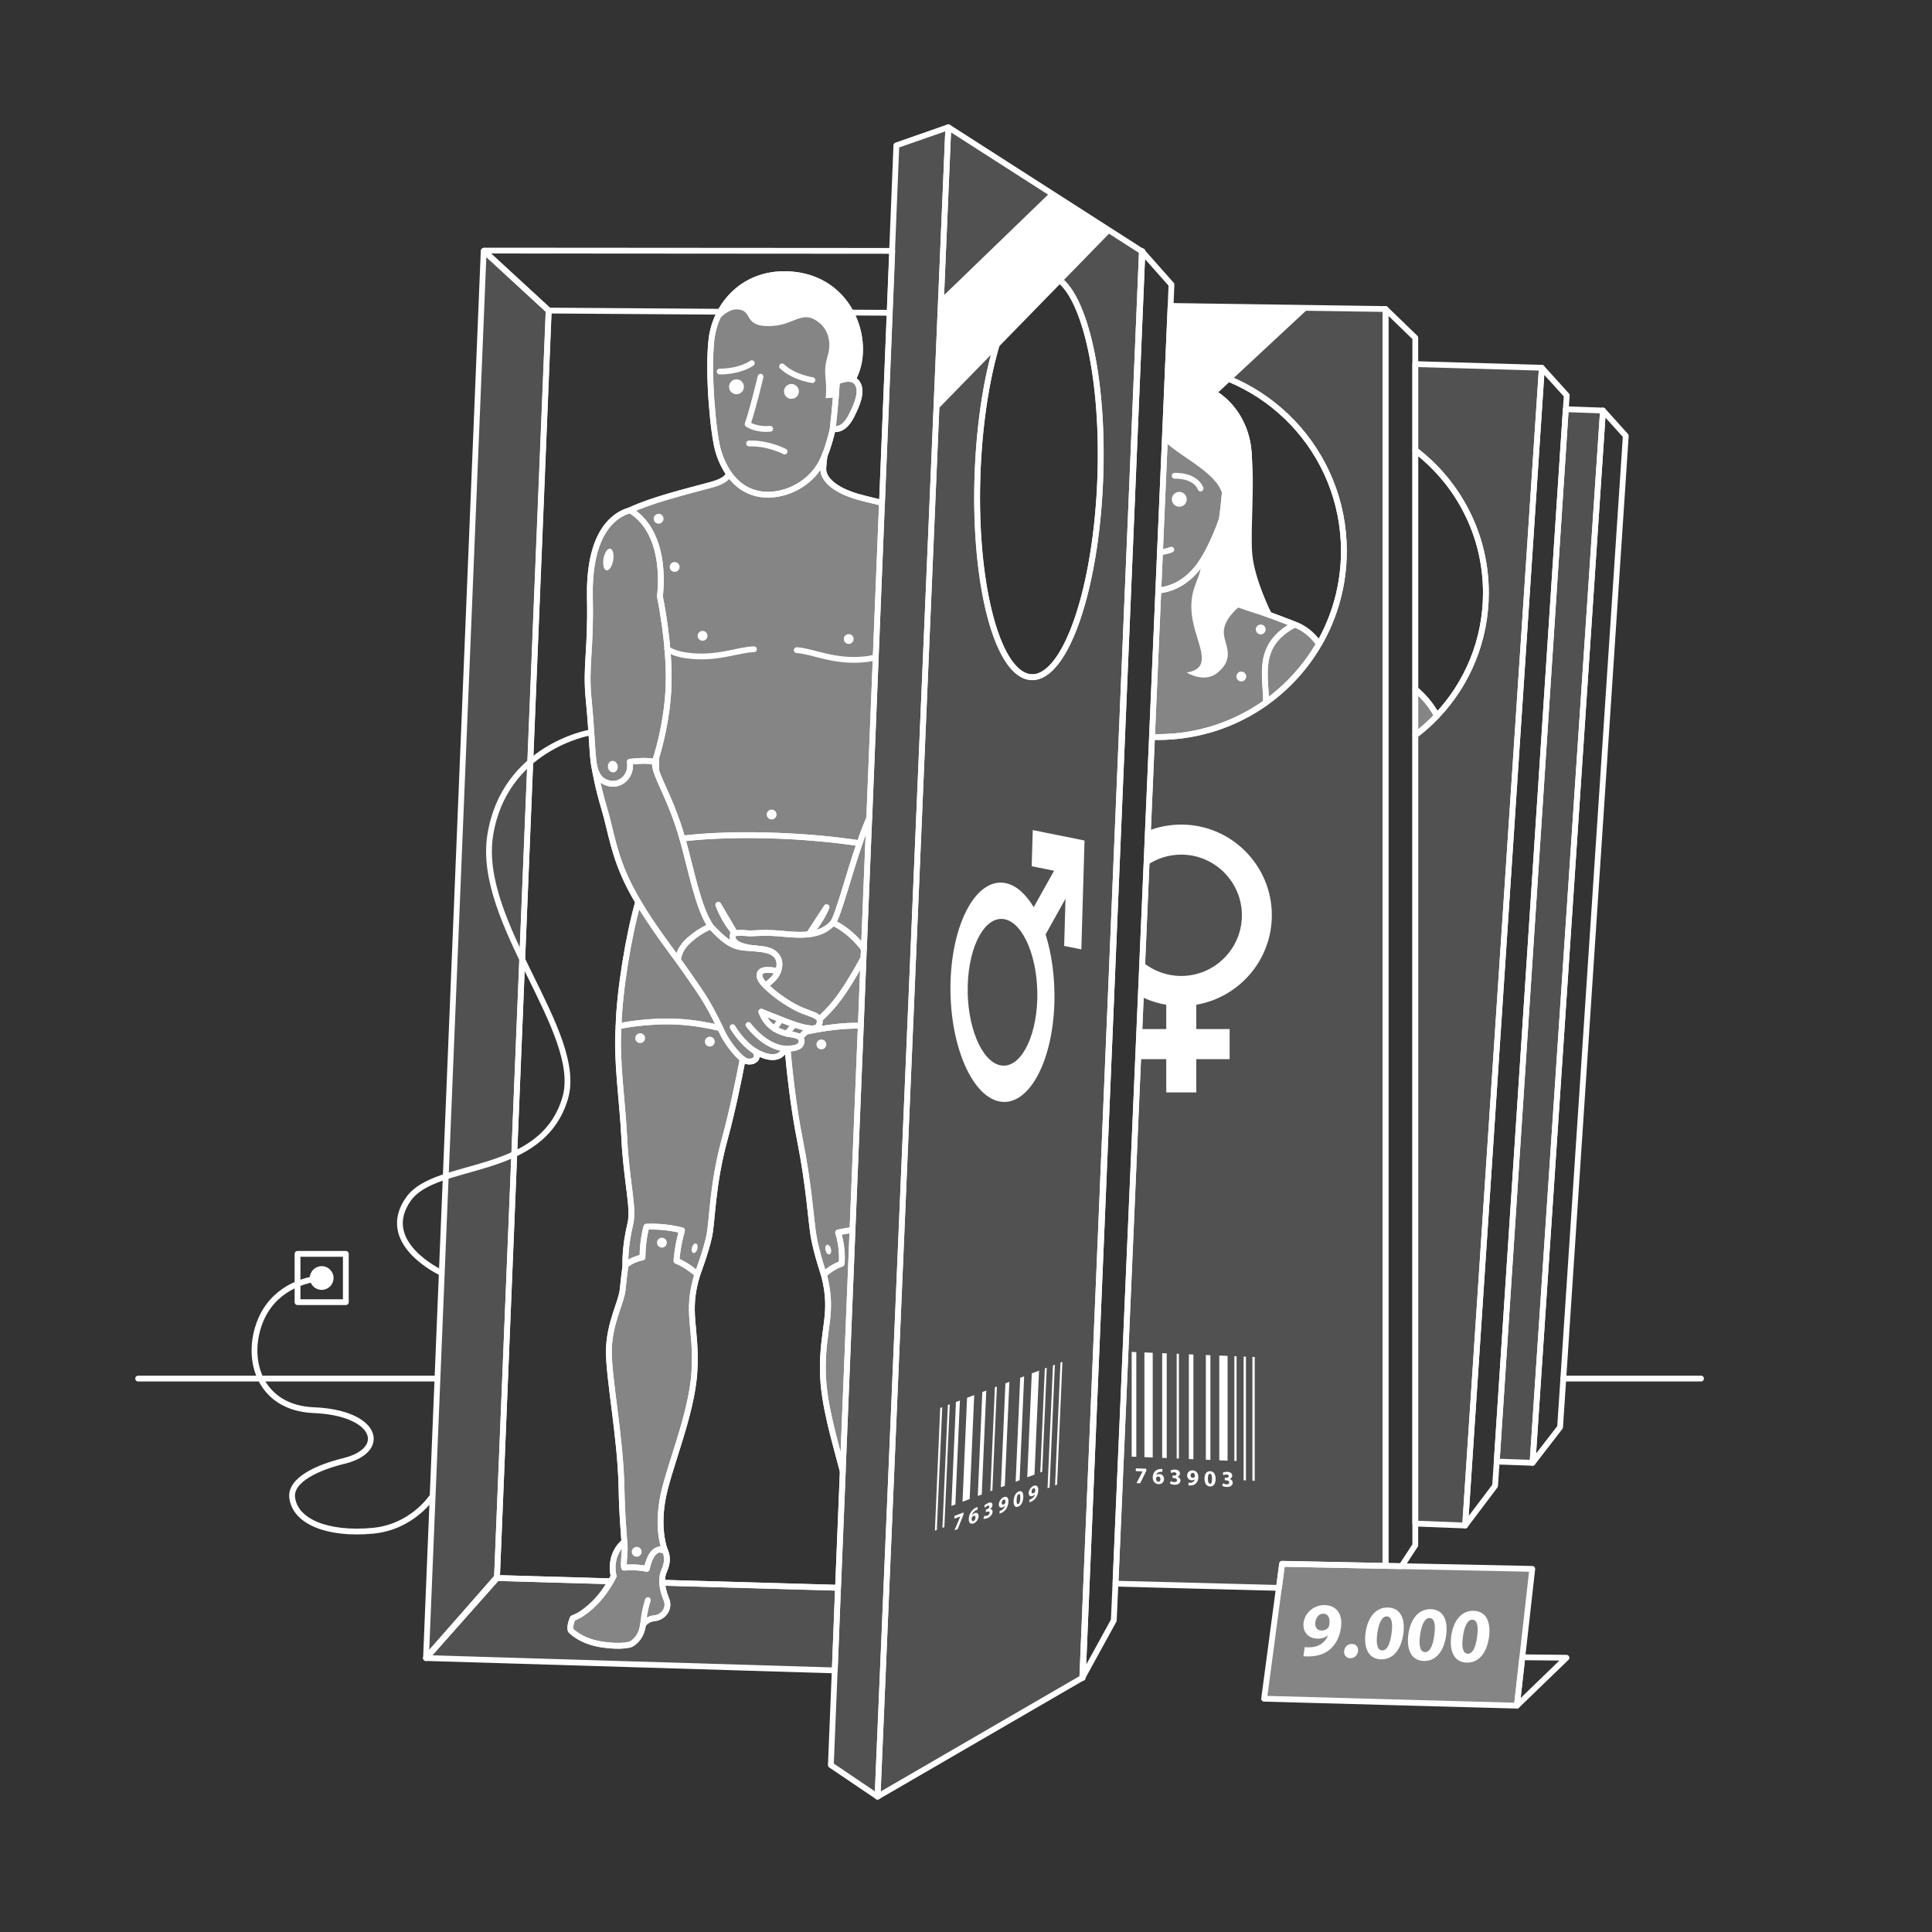<?xml version="1.0" encoding="utf-8"?>
<!-- Generator: Adobe Illustrator 22.1.0, SVG Export Plug-In . SVG Version: 6.00 Build 0)  -->
<svg version="1.1" xmlns="http://www.w3.org/2000/svg" xmlns:xlink="http://www.w3.org/1999/xlink" x="0px" y="0px"
	 viewBox="0 0 2000 2000" style="enable-background:new 0 0 2000 2000;" xml:space="preserve">
<rect x="0" y="0" width="2000" height="2000" fill="#333333" stroke="none"/>
<style type="text/css">
	.st0{fill:none;}
	.st1{opacity:0.15;fill:#FFFFFF;}
	.st2{opacity:0.4;fill:#FFFFFF;}
	.st3{fill:#FFFFFF;}
	.st4{fill:none;stroke:#FFFFFF;stroke-width:6;stroke-linecap:round;stroke-linejoin:round;stroke-miterlimit:10;}
</style>
<g id="vypln">
	<g>
		<polygon class="st0" points="1120.4,1736.9 1120.4,1736.9 1120.4,1736.9 		"/>
		<polygon class="st0" points="442,1715.2 441,1716.4 442,1715.2 		"/>
		<polygon class="st1" points="1549.4,1513 1586.5,1514.3 1659.4,425 1620.9,423.6 		"/>
		<path class="st2" d="M1487.6,740.9c-6.3-11.4-14-20.3-22.5-27.4v47.6C1473.1,755,1480.6,748.3,1487.6,740.9z"/>
		<path class="st1" d="M1465.1,466c44.4,33.9,73.1,87.4,73.1,147.6c0,49.3-19.2,94.1-50.6,127.3c-6.9,7.3-14.4,14.1-22.5,20.2v816.1
			l51.6,2l79.4-1198.5l-131-3.8V466z"/>
		<path class="st2" d="M1340.3,646.5c-39.7-15.7-43.8-15.3-60.2-21.6c-16.4-6.4-35.6-16.6-35-27.8s12.1-40.1,12.1-40.1h0
			c-4.1,9.3-9,18.9-14.4,26.7c-11,16-26.5,26-43.7,27.5l-6.5,151.7c2,0.1,4,0.1,6,0.1c41.8,0,80.5-13.3,112.1-35.9
			C1310.5,699.3,1299.9,667.5,1340.3,646.5z"/>
		<path class="st2" d="M1340.3,646.5c-40.3,21-29.7,52.8-29.7,80.5c22.3-16,41-36.6,54.8-60.4
			C1358.3,656.3,1349.4,649.8,1340.3,646.5z"/>
		<path class="st2" d="M1242.8,583.7c5.3-7.7,10.3-17.4,14.4-26.7c3.1-7.1,5.8-14,7.8-19.8c1.1-8,2.3-18.5,3.2-29.4
			c0,0,9.4-4.6,16.3-1.9c3.8-6.4,7-14.8,8-25.5c3.3-35.6-19-79.2-68.7-84.4c-5.4-0.6-10.5-0.6-15.4-0.3l-9.3,215.6
			C1216.2,609.7,1231.7,599.7,1242.8,583.7z"/>
		<path class="st2" d="M1268.1,507.8c-0.9,10.9-2.1,21.4-3.2,29.4c-1.2,8.6-2.1,14.3-2.1,14.3c6.4,0.4,13.5-1.2,19.7-8.4
			c6.9-7.9,12.5-24.4,6.6-33.5c-1.2-1.9-2.9-3.1-4.7-3.8C1277.6,503.2,1268.1,507.8,1268.1,507.8z"/>
		<path class="st1" d="M1434.3,1621V319.9l-222.5-3.2l-2.6,61.3c101.5,5.5,182,89.5,182,192.4c0,35.1-9.4,67.9-25.7,96.3
			c-13.8,23.8-32.5,44.5-54.8,60.4c-31.6,22.6-70.3,35.9-112.1,35.9c-2,0-4,0-6-0.1l-37.8,876.5l169.2,4.4l3.3-24.9L1434.3,1621z"/>
		<polygon class="st1" points="1120.4,1736.9 1120.4,1736.9 1120.4,1736.9 1120.4,1736.9 		"/>
		<path class="st1" d="M867.5,1643.6l-182-5.2c0.3,5.5,1.9,11.4,4.2,16.9c4.3,10-3.4,19-12,19.8c-8.6,0.8-12.1,6.8-12.1,6.8
			c-1.9,15.8-12.9,20.3-12.9,20.3s-8.9,3.2-29.2,0.2c-22.9-3.4-32.8-14.8-32.8-14.8c-1.3-5,2.2-12.5,2.2-12.5
			c12-4.1,25.4-17.4,32.4-27.2c3.1-4.4,5.5-8.2,7.1-11l-117.8-3.4l-72.5,81.7l-1,1.2l423.1,12.8L867.5,1643.6z"/>
		<polygon class="st1" points="514.5,1632.6 567.9,321.5 501.2,260.1 500.7,259.7 441,1716.4 442,1715.2 		"/>
		<path class="st2" d="M687.4,1626.4c3.5-7.8,4-14.7,1.1-21.1l-5.6-1.2c-10,0.9-13.3,20-13.3,20c-11.5-2.5-23.5-1.2-23.5-1.2
			c-1-5.1,1-14.3,0.6-22.3c-0.1-1.4-0.2-2.9-0.3-4.5c0,0-7.8,5.4-10.9,17c-2.7,10.1-0.2,18.4-0.2,18.4s-0.9,2.1-2.9,5.5
			c-1.6,2.8-4,6.6-7.1,11c-6.9,9.8-20.4,23.1-32.4,27.2c0,0-3.5,7.5-2.2,12.5c0,0,9.9,11.4,32.8,14.8c20.4,3,29.2-0.2,29.2-0.2
			s11-4.6,12.9-20.3c0,0,3.5-6,12.1-6.8c8.6-0.8,16.3-9.8,12-19.8c-2.4-5.5-3.9-11.4-4.2-16.9C685.3,1634,685.8,1629.8,687.4,1626.4
			z"/>
		<path class="st2" d="M665.1,1301.7c0.1-19.3,4.1-31.8,4.1-31.8c20-1,36.8,3.8,36.8,3.8c-4.9,17-5.7,31.5-5.7,31.5
			c11,4.3,21.6,13.8,21.6,13.8s8.5-22.4,12.1-38.7c3.6-16.4,3.1-53.1,16.1-100.8c7.8-28.5,14.5-61.4,18.7-83.2
			c-6.2-4.7-16.2-16.8-21.7-28.8c-0.5-1.1-1-2.2-1.5-3.2c-12.2-2.9-27.1-5.6-41.8-6.5c-34-2.1-63.4,4.6-63.5,4.6l0,0
			c-2.5,37,4,75.1,6,117.5c2.1,42.4,10.1,70.9,6.2,86.9c-6.2,25.4-5.1,43.4-5.1,43.4C653.1,1303.8,665.1,1301.7,665.1,1301.7z"/>
		<path class="st2" d="M646,1622.8c0,0,12.1-1.3,23.5,1.2c0,0,3.3-19.1,13.3-20c1.7-0.2,3.5,0.2,5.6,1.2c0,0-8.1-18.6-2.9-51
			c5.2-32.4,30.5-88.2,33.3-134.2c2.8-46-9.3-60.7,3.1-101c0,0-10.6-9.5-21.6-13.8c0,0,0.8-14.5,5.7-31.5c0,0-16.8-4.8-36.8-3.8
			c0,0-3.9,12.5-4.1,31.8c0,0-12,2.1-17.6,8.4c0,0-1.6,11.3-2.9,24.7c-1.3,13.3-13.8,34.7-14.3,62.7s12.2,90.9,13.1,143.3
			c0.5,27.7,2.2,43.5,2.9,55.2c0.1,1.6,0.2,3.1,0.3,4.5C647,1608.6,645,1617.7,646,1622.8z"/>
		<path class="st2" d="M884.2,1061.8c-17.9,0.3-36.4,3.4-49.8,6.2c-1.4,1.3-2.7,2.5-3.8,3.6c-0.7,0.7-1.6,1.5-2.5,2.4
			c1.7,1.5,2.4,3.5,1.1,6.6c-1.8,4.4-9.8,5-14,5c1.8,19.8,5.9,59.6,12.8,94.3c9.7,48.5,11.4,84,14.3,100.5
			c2.9,16.5,10.5,39.2,10.5,39.2s7.2-7.6,18.4-11.4c0,0,1.9-14.6-3.6-32.3c0,0,6.1-1.5,14.9-2.6l8.6-211.4
			C888.8,1061.8,886.5,1061.8,884.2,1061.8z"/>
		<path class="st2" d="M871.3,1308.2c-11.2,3.8-18.4,11.4-18.4,11.4c10.8,40.8-1.9,55-1.1,101.1c0.6,32.9,12.5,71.3,20.6,102.4
			l10.1-249.8c-8.8,1.1-14.9,2.6-14.9,2.6C873.2,1293.5,871.3,1308.2,871.3,1308.2z"/>
		<path class="st2" d="M766.6,980.5c10.3,1.9,27.6,0.3,35.7,7.2c-4.3-4.1-11.2-5.2-19-5.8c-11.3-0.9-28.3-4-24.3-15.5
			c0,0,5.4-1.2,13.7-0.4c8.3,0.9,15-1.3,34.7,0.4c9.9,0.9,20.3,2,30,0.8l18.3-28.1c0,0-6.5,16-18.3,28.1c9.5-1.1,18.2-4.3,24.9-11.9
			c5.6-7.9,16.1-49,27.6-82.4c-22-3.3-56-7.2-98.3-8.2c-38.3-0.9-66.6,1.1-85.2,3.3c9.4,33,16.2,71.6,29.4,91
			C748.4,972.6,756.3,978.6,766.6,980.5z M760.6,965.6c-11.2-12.6-17-28.9-17-28.9L760.6,965.6z"/>
		<path class="st2" d="M786.7,1007.3c-1.7,4,1.4,8.5,5.5,12.7c6.1-3.7,11.1-8.7,13.4-14.6C805.3,1005.3,789.1,1001.4,786.7,1007.3z"
			/>
		<path class="st2" d="M848.3,1055.3c0.6,1.5,0.5,3.3-0.4,5.6c-1.2,3.1-4.9,4-9.6,3.6c-1.4,1.3-2.7,2.4-3.9,3.5
			c13.4-2.8,31.9-5.9,49.8-6.2c2.3,0,4.6,0,6.9,0l2.8-70.1c-5.5,10.2-17.8,32.3-29.2,46.3C859.7,1044.2,853.9,1050.1,848.3,1055.3z"
			/>
		<path class="st2" d="M703.8,1057.8c14.6,0.9,29.5,3.7,41.8,6.5c-6-12.8-12.7-25.6-21.4-38.4c-9.4-13.9-22.3-32-22.3-32
			c-9.9-13.4-27.3-36.6-41.3-60.2c-9.7,33.5-19.5,92.5-20.3,128.7h0C640.4,1062.4,669.9,1055.7,703.8,1057.8z"/>
		<path class="st2" d="M852.2,485.2c0.1-3.4,0.6-8.2,1.3-13.2c-1.9,4.5-3.9,8.6-6.2,12c-13,19.6-37.5,30.4-58.9,27.7
			c-15.2-1.9-26.2-10.5-33.8-21.2c-2.2,5.1-7.4,8.4-19.1,11.6c-25.2,6.8-61.1,15.6-83.2,26.1c40.5,24.6,30.8,89.1,30.8,89.1
			s10.5,49.5,9,92.5c-1.2,34.8-9.8,64.8-13,75.1c0.1,4.3,0.1,8.7,0.2,12.9c3.6,11.7,13.2,28,22.5,55.5c1.6,4.7,3.1,9.7,4.6,14.8
			c18.6-2.2,46.9-4.1,85.2-3.3c42.3,0.9,76.3,4.8,98.3,8.2c1.8-5.4,3.7-10.5,5.6-15.3c1.5-3.8,2.9-7.3,4.4-10.7L913,520.6
			c-13.5-3.4-23.7-5.5-32.4-8.7C864.1,505.9,851.8,496.3,852.2,485.2z"/>
		<path class="st2" d="M788.4,511.7c21.4,2.7,46-8.1,58.9-27.7c2.3-3.4,4.3-7.5,6.2-12c3.5-8.5,6.3-18.4,8.5-27.7c0,0,0,0,0,0
			c0,0,3-26.2,4.4-49.1c0,0,9.3-4.7,16.2-2.3c3.6-6.4,6.7-14.9,7.5-25.7c2.6-35.7-20.5-78.8-70.3-83c-49.8-4.3-79.2,31.9-83.3,67
			c-4.1,35,1.8,97.7,6.8,115.2c2.3,8.1,6,16.6,11.3,24.1C762.2,501.2,773.2,509.7,788.4,511.7z"/>
		<path class="st2" d="M889.8,872.9c-11.5,33.5-22,74.5-27.6,82.4c0,0,8.3,3.2,18.7,12.4c6.3,5.6,10.8,11.1,13.4,14.6l5.5-135.5
			c-1.4,3.4-2.9,6.9-4.4,10.7C893.5,862.4,891.6,867.5,889.8,872.9z"/>
		<path class="st2" d="M713.8,972.9c12.2-10.7,22-13.8,22-13.8c-13.3-19.4-20.1-58-29.4-91c-1.4-5.1-3-10.1-4.6-14.8
			c-9.3-27.4-18.9-43.7-22.5-55.5c-1-3.4-1.5-6.4-1.4-9.2c0,0-8.5-2.2-25.9,0c2.9,16.8-13.7,29.3-28.6,19.2
			c-5.4-3.7-7.6-11.5-8.5-15.9c1.1,6.8,4.3,24.2,10.5,44.8c7.3,24.2,9.6,48.6,26.8,82c2.6,5,5.4,10.1,8.4,15.1
			c14,23.6,31.4,46.8,41.3,60.2C702,993.9,701.5,983.6,713.8,972.9z"/>
		<path class="st2" d="M623.4,807.8c14.9,10.1,31.4-2.4,28.6-19.2c17.4-2.1,25.9,0,25.9,0s0.5-1.3,1.2-3.7
			c3.2-10.2,11.8-40.3,13-75.1c1.5-43-9-92.5-9-92.5s9.8-64.5-30.8-89.1c-23.9,6.9-42.9,33-41.7,90.8c1.2,55.3-4.7,70.2-1.3,104.8
			c3.3,33.3,3.3,49.4,5.1,65c0,0,0.1,1.2,0.5,3.1C615.8,796.3,618,804.1,623.4,807.8z"/>
		<path class="st2" d="M866.4,395.1c-1.4,22.8-4.4,49.1-4.4,49.1c0,0,0,0,0,0c8.7,1.2,14.8-4.6,19.5-14c4.7-9.4,12-24.6,5.9-33.6
			c-1.3-1.9-2.9-3.1-4.8-3.7C875.7,390.4,866.4,395.1,866.4,395.1z"/>
		<path class="st2" d="M837.3,967.3C837.3,967.3,837.3,967.3,837.3,967.3c11.8-12.1,18.3-28.1,18.3-28.1L837.3,967.3z"/>
		<path class="st2" d="M743.6,936.7c0,0,5.8,16.3,17,28.9L743.6,936.7z"/>
		<path class="st2" d="M811.3,1056.5c-11.5-4.4-23.1-9.2-23.1-9.2s1.7,5.6,6,10.8c6.8,8.2,16.3,11.5,24,12.6c3.8,0.5,7.8,1.4,10,3.2
			c0.9-0.8,1.8-1.6,2.5-2.4c1.1-1.1,2.3-2.3,3.8-3.6c1.2-1.1,2.5-2.3,3.9-3.5C830.1,1063.8,818.7,1059.4,811.3,1056.5z"/>
		<path class="st2" d="M880.9,967.7c-10.5-9.2-18.7-12.4-18.7-12.4c-6.8,7.6-15.5,10.8-24.9,11.9c0,0,0,0,0,0
			c-9.6,1.1-20.1,0-30-0.8c-19.6-1.8-26.3,0.4-34.7-0.4c-8.3-0.9-13.7,0.4-13.7,0.4c-3.9,11.6,13,14.6,24.3,15.5
			c7.9,0.6,14.7,1.7,19,5.8c0,0,0,0,0,0c8,7,3.3,17.7,3.3,17.7s0,0,0,0c-2.2,5.8-7.3,10.8-13.4,14.6c1.9,2,4.1,3.9,6.1,5.6
			c6.2,5.6,21.3,16.4,33.5,21c8.8,3.3,15,4.9,16.5,8.7c5.6-5.3,11.4-11.1,16.4-17.3c11.4-14.1,23.7-36.1,29.2-46.3l0.4-9.4
			C891.7,978.8,887.2,973.3,880.9,967.7z"/>
		<path class="st2" d="M735.7,959c0,0-9.7,3.1-22,13.8c-12.2,10.7-11.8,21.1-11.8,21.1s12.9,18.1,22.3,32
			c8.6,12.8,15.4,25.7,21.4,38.4c0.5,1.1,1,2.2,1.5,3.2c5.5,12,15.5,24.1,21.7,28.8c0.9,0.7,1.8,1.3,2.5,1.6
			c6.9,3.2,16.2-1.7,10.3-9.7c0,0,23.7,15.4,31.1-2.8c0,0,1,0.1,2.5,0.1c4.1,0,12.1-0.6,14-5c1.3-3.1,0.6-5.2-1.1-6.6
			c-2.2-1.9-6.2-2.7-10-3.2c-7.6-1.1-17.2-4.4-24-12.6c-4.3-5.2-6-10.8-6-10.8s11.7,4.8,23.1,9.2c7.5,2.9,18.8,7.3,27,8
			c4.7,0.4,8.4-0.4,9.6-3.6c0.9-2.4,1-4.2,0.4-5.6c-1.5-3.8-7.6-5.3-16.5-8.7c-12.2-4.6-27.3-15.5-33.5-21c-2-1.8-4.1-3.7-6.1-5.6
			c-4.1-4.2-7.2-8.6-5.5-12.7c2.4-5.9,18.6-2,18.9-1.9c0,0,0,0,0,0s4.8-10.7-3.3-17.7c0,0,0,0,0,0c-8.1-6.9-25.4-5.3-35.7-7.2
			C756.3,978.6,748.4,972.6,735.7,959z"/>
		<path class="st1" d="M1120.4,1736.9L1120.4,1736.9l0-0.2l61.7-1476.5l-0.3-0.2L981.7,131.7l-73.3,1728.2L1120.4,1736.9
			L1120.4,1736.9L1120.4,1736.9z M1088,284.9c34.7,10.1,57.2,111.3,50.3,225.9c-6.9,114.7-40.5,199.4-75.2,189.3
			s-57.2-111.3-50.3-225.9S1053.4,274.8,1088,284.9z"/>
		<polygon class="st2" points="1586.2,1624.1 1450.9,1621.3 1434.3,1621 1327.2,1618.8 1323.9,1643.7 1308.6,1758.5 1570.3,1765.7 
			1575.9,1715.6 		"/>
		<polygon class="st1" points="981.7,131.7 927.9,150.5 923.5,259.8 913,520.6 899.8,846.9 894.3,982.3 893.9,991.7 891.1,1061.8 
			882.5,1273.3 872.4,1523 867.5,1643.6 864.1,1729.2 860.1,1827.2 908.5,1859.9 908.5,1859.9 		"/>
	</g>
</g>
<g id="obrys">
	<circle class="st3" cx="1305.1" cy="651.6" r="5.1"/>
	<circle class="st3" cx="1285" cy="700.3" r="5.1"/>
	<circle class="st3" cx="1220.8" cy="516.9" r="7.7"/>
	<path class="st4" d="M1242.8,505.7c0,0-4.1-13.4-26.8-13.2"/>
	<path class="st4" d="M1212.5,569c0,0-4.5,2-11.8,2.7"/>
	<path class="st3" d="M1186.6,1520.4v2.3l-6.3,12.8l-3.8-0.2l6.3-12.1v0l-7-0.3v-2.9L1186.6,1520.4z"/>
	<path class="st3" d="M1203.3,1523.6c-0.4,0-0.8,0-1.4,0c-3.2,0.1-4.6,1.7-5,3.4l0.1,0c0.8-0.7,1.8-1.1,3.3-1.1
		c2.6,0.1,4.7,2,4.7,5.2c0,3-2.3,5.4-5.6,5.3c-4.1-0.2-6.1-3.3-6.1-7c0-2.9,1.1-5.2,2.7-6.7c1.5-1.3,3.5-2,5.9-2c0.7,0,1.1,0,1.4,0
		V1523.6z M1201.3,1531.2c0-1.4-0.8-2.7-2.3-2.7c-1,0-1.8,0.5-2.1,1.3c-0.1,0.2-0.2,0.5-0.2,0.9c0.1,1.6,0.8,3.1,2.5,3.2
		C1200.5,1533.9,1201.3,1532.8,1201.3,1531.2z"/>
	<path class="st3" d="M1212,1533.2c0.6,0.4,2.1,1,3.6,1.1c1.9,0.1,2.8-0.8,2.8-1.9c0-1.5-1.5-2.3-3.1-2.3l-1.5-0.1v-2.6l1.4,0.1
		c1.2,0.1,2.7-0.4,2.7-1.7c0-0.9-0.7-1.6-2.3-1.7c-1.2-0.1-2.6,0.4-3.2,0.8l-0.7-2.6c0.9-0.6,2.7-1,4.7-1c3.3,0.1,5.1,1.9,5.1,4
		c0,1.6-0.9,2.9-2.8,3.4v0c1.8,0.4,3.3,1.9,3.3,3.9c0,2.7-2.4,4.6-6.3,4.4c-2-0.1-3.7-0.7-4.6-1.3L1212,1533.2z"/>
	<path class="st3" d="M1266.1,1535.5c0.6,0.4,2.1,1,3.6,1.1c1.9,0.1,2.8-0.8,2.8-1.9c0-1.5-1.5-2.3-3.1-2.3l-1.5-0.1v-2.6l1.4,0.1
		c1.2,0.1,2.7-0.4,2.7-1.7c0-0.9-0.7-1.6-2.3-1.7c-1.2-0.1-2.6,0.4-3.2,0.8l-0.7-2.6c0.9-0.6,2.7-1,4.7-1c3.3,0.1,5.1,1.9,5.1,4
		c0,1.6-0.9,2.9-2.8,3.4v0c1.8,0.4,3.3,1.9,3.3,3.9c0,2.7-2.4,4.6-6.3,4.4c-2-0.1-3.7-0.7-4.6-1.3L1266.1,1535.5z"/>
	<path class="st3" d="M1230.3,1534.9c0.5,0.1,0.8,0.1,1.6,0.1c1.1,0,2.2-0.3,3-0.8c1-0.6,1.7-1.6,1.9-2.8l0,0c-0.7,0.7-1.7,1-3.1,1
		c-2.6-0.1-4.8-2-4.8-5c0-3,2.4-5.4,5.8-5.3c3.9,0.2,5.8,3.3,5.8,6.8c0,3.2-1,5.5-2.7,7c-1.5,1.3-3.5,1.9-5.9,1.9
		c-0.6,0-1.2,0-1.6-0.1V1534.9z M1232.5,1527.3c0,1.3,0.7,2.5,2.2,2.5c1,0,1.7-0.4,2-0.9c0.1-0.2,0.2-0.5,0.2-0.9
		c0-1.6-0.6-3.3-2.3-3.3C1233.4,1524.7,1232.5,1525.7,1232.5,1527.3z"/>
	<path class="st3" d="M1258.4,1531c0,4.7-1.9,7.9-5.8,7.8c-4-0.2-5.7-3.8-5.7-8.1c0-4.5,1.9-7.9,5.8-7.7
		C1256.8,1523,1258.4,1526.8,1258.4,1531z M1250.4,1530.7c0,3.5,0.8,5.2,2.2,5.3c1.4,0.1,2.1-1.7,2.1-5.1c0-3.4-0.7-5.2-2.2-5.3
		C1251.3,1525.5,1250.4,1527.1,1250.4,1530.7z"/>
	<polygon class="st3" points="1176.3,1508.1 1171.5,1507.9 1171.5,1399.5 1176.3,1399.7 	"/>
	<polygon class="st3" points="1235.4,1510.6 1230.7,1510.4 1230.7,1402 1235.4,1402.2 	"/>
	<polygon class="st3" points="1207.8,1509.4 1203.1,1509.2 1203.1,1400.8 1207.8,1401 	"/>
	<polygon class="st3" points="1253,1511.3 1248.3,1511.1 1248.3,1402.7 1253,1402.9 	"/>
	<polygon class="st3" points="1220.4,1509.9 1218.1,1509.8 1218.1,1401.4 1220.4,1401.5 	"/>
	<polygon class="st3" points="1280.1,1512.4 1277.8,1512.3 1277.8,1403.9 1280.1,1404 	"/>
	<polygon class="st3" points="1193.3,1508.8 1184.7,1508.4 1184.7,1400 1193.3,1400.4 	"/>
	<polygon class="st3" points="1270.8,1512.1 1262.2,1511.7 1262.2,1403.3 1270.8,1403.6 	"/>
	<polygon class="st3" points="1289.8,1532.5 1287.4,1532.4 1287.4,1404.3 1289.8,1404.4 	"/>
	<polygon class="st3" points="1298.9,1532.9 1296.5,1532.8 1296.5,1404.7 1298.9,1404.8 	"/>
	<line class="st4" x1="882.8" y1="323.6" x2="920.9" y2="323.8"/>
	<line class="st4" x1="567.9" y1="321.5" x2="745" y2="322.7"/>
	<path class="st4" d="M610,758.5c0,0-88,15.4-102.5,106s97.8,204.4,77.5,272.5c-24.7,82.7-133.4,64-162,104
		c-32.5,45.5,33.2,76.2,33.2,76.2"/>
	<path class="st4" d="M446.4,1550.6c0,0-20.3,30.2-60.1,34c-46.8,4.5-80.6-9.3-83.8-34c-2.5-19,27.5-31.9,53.8-38.3
		c45.5-11.2,34.5-49.8-31.5-52.5c-52.8-2.2-69.5-46.8-57.8-85.3c10.8-35.8,41.1-49.2,66.1-51.5"/>
	<rect x="308" y="1298" class="st4" width="50" height="50"/>
	<circle class="st3" cx="333" cy="1323" r="12.3"/>
	<circle class="st3" cx="685.2" cy="1286.4" r="5.1"/>
	<circle class="st3" cx="662.7" cy="1074.7" r="5.1"/>
	<circle class="st3" cx="734.8" cy="1078.3" r="5.1"/>
	<circle class="st3" cx="659.1" cy="1606.4" r="5.1"/>
	
		<ellipse transform="matrix(0.271 -0.963 0.963 0.271 -720.819 1633.802)" class="st3" cx="718.6" cy="1293" rx="5.1" ry="2.9"/>
	<path class="st4" d="M670.7,1656.4c0,0-3.8,10.7-5,25.6"/>
	<path class="st4" d="M906.5,680.3c-3.5,1.1-7.5,1.9-12.2,2.3c-31.4,3-52.8-8.5-69.5-9.6"/>
	<circle class="st3" cx="819.3" cy="405.2" r="7.7"/>
	<circle class="st3" cx="762.4" cy="400.4" r="7.7"/>
	<path class="st4" d="M841,393.5c0,0-18.9-2.5-31.4-14.2"/>
	<path class="st4" d="M745,384.6c0,0,19,0.7,33.3-8.6"/>
	<path class="st4" d="M812.2,467.4c0,0-17-9-36.8-8.3"/>
	<path class="st4" d="M787.3,390c0,0-8.1,34.4-13.4,49.1c0,0,8.3,6.1,23.4,4.8"/>
	<circle class="st3" cx="850.3" cy="1081.2" r="5.1"/>
	<circle class="st3" cx="798.8" cy="843.2" r="5.1"/>
	<circle class="st3" cx="878.6" cy="661.5" r="5.1"/>
	
		<ellipse transform="matrix(0.973 -0.231 0.231 0.973 -275.494 232.861)" class="st3" cx="857.2" cy="1293.6" rx="2.9" ry="5.1"/>
	<path class="st4" d="M690.6,671.9c4.8,2.9,11.3,5.4,20.1,6.6c31.2,4.4,53.2-6.1,69.8-6.4"/>
	<circle class="st3" cx="681.8" cy="537" r="5.1"/>
	<circle class="st3" cx="698.4" cy="586.9" r="5.1"/>
	<circle class="st3" cx="727.3" cy="658.2" r="5.1"/>
	
		<ellipse transform="matrix(0.166 -0.986 0.986 0.166 -45.794 1104.14)" class="st3" cx="629.9" cy="579.1" rx="11.4" ry="5.1"/>
	
		<ellipse transform="matrix(0.987 -0.163 0.163 0.987 -120.771 113.88)" class="st3" cx="634.1" cy="793.4" rx="5.1" ry="6"/>
	<path class="st4" d="M774.8,1061c0,0,16.2,22.7,38,24.5"/>
	<path class="st4" d="M758.4,1063.3c0,0,9.2,16.2,23.2,24.9"/>
	<line class="st4" x1="822.2" y1="1060.6" x2="814.4" y2="1070.1"/>
	<line class="st4" x1="808.2" y1="1055.7" x2="801.6" y2="1064.8"/>
	<line class="st4" x1="1618.3" y1="1427.1" x2="1760.9" y2="1427.1"/>
	<line class="st4" x1="143" y1="1427.1" x2="451.6" y2="1427.1"/>
	<path class="st3" d="M1069.1,859.3l-1.1,37.4l23.2,4.7l-21.1,37.7c-8.2-13.6-18.2-22.7-29.1-24.9c-29.6-6-55.2,39.8-57,102.1
		c-1.8,62.3,20.8,117.9,50.5,123.9c29.6,6,55.2-39.8,57-102.1c0.7-25.8-2.7-50.4-9.1-70.8l20.6-36.9l-1.4,48.8l17.8,3.6l3.3-112.7
		L1069.1,859.3z M1035.6,1102.8c-19.8-4-35-41.2-33.8-82.9s18.3-72.3,38.2-68.3c19.8,4,35,41.2,33.8,82.9
		C1072.5,1076.2,1055.4,1106.8,1035.6,1102.8z"/>
	<path class="st3" d="M997.5,1565.7l-0.1,2.2l-6,15l-3.3,1.2l6-14.3l0,0l-6.1,2.3l0.1-2.9L997.5,1565.7z"/>
	<path class="st3" d="M1011.8,1562.8c-0.3,0.1-0.7,0.3-1.2,0.5c-2.8,1.3-4.1,3.4-4.5,5.3l0.1,0c0.7-1,1.6-1.8,2.9-2.3
		c2.2-0.8,4,0.3,3.9,3.4c-0.1,3-2.3,6.3-5.1,7.3c-3.6,1.3-5.2-1-5-4.7c0.1-2.9,1.1-5.6,2.7-7.7c1.4-1.9,3.1-3.3,5.2-4.1
		c0.6-0.3,1-0.4,1.2-0.5L1011.8,1562.8z M1009.8,1571.1c0.1-1.4-0.5-2.4-1.9-1.9c-0.8,0.3-1.6,1.2-1.9,2c-0.1,0.2-0.2,0.5-0.2,1
		c0,1.6,0.6,2.8,2,2.3C1009,1574.1,1009.7,1572.7,1009.8,1571.1z"/>
	<path class="st3" d="M1018.9,1569.2c0.5,0.1,1.8,0.3,3-0.2c1.6-0.6,2.5-1.8,2.5-2.9c0.1-1.5-1.2-1.7-2.6-1.2l-1.3,0.5l0.1-2.6
		l1.2-0.5c1-0.4,2.4-1.4,2.4-2.6c0-0.9-0.6-1.4-1.9-0.9c-1.1,0.4-2.2,1.4-2.8,2l-0.5-2.3c0.8-0.9,2.4-2,4.2-2.7
		c2.8-1.1,4.3,0.1,4.2,2.1c-0.1,1.6-0.9,3.2-2.6,4.5l0,0c1.6-0.3,2.8,0.6,2.7,2.6c-0.1,2.7-2.3,5.4-5.6,6.7
		c-1.7,0.6-3.1,0.7-3.9,0.4L1018.9,1569.2z"/>
	<path class="st3" d="M1034.8,1564.2c0.4-0.1,0.7-0.3,1.3-0.5c1-0.4,1.9-1.1,2.7-1.9c0.9-1,1.5-2.2,1.8-3.5l0,0
		c-0.6,0.9-1.5,1.7-2.7,2.1c-2.2,0.8-4-0.2-3.9-3.2c0.1-3,2.3-6.3,5.2-7.4c3.4-1.3,4.9,1.1,4.7,4.7c-0.1,3.2-1.1,5.8-2.6,7.9
		c-1.3,1.8-3.1,3.2-5.2,4c-0.5,0.2-1.1,0.4-1.4,0.5L1034.8,1564.2z M1037,1555.8c-0.1,1.3,0.5,2.2,1.8,1.7c0.9-0.3,1.5-1,1.8-1.6
		c0.1-0.3,0.2-0.5,0.2-1c0.1-1.6-0.4-3-1.8-2.5C1037.8,1552.8,1037,1554.2,1037,1555.8z"/>
	<path class="st3" d="M1059.3,1549.9c-0.2,4.7-2,8.6-5.4,9.8c-3.4,1.3-4.8-1.7-4.6-6c0.2-4.4,2-8.5,5.4-9.8
		C1058.2,1542.6,1059.5,1545.7,1059.3,1549.9z M1052.4,1552.6c-0.2,3.5,0.5,4.9,1.7,4.4c1.2-0.5,1.9-2.4,2.1-5.9
		c0.1-3.4-0.4-4.9-1.7-4.4C1053.4,1547.1,1052.5,1549,1052.4,1552.6z"/>
	<path class="st3" d="M1065.7,1552.5c0.4-0.1,0.7-0.3,1.3-0.5c1-0.4,1.9-1.1,2.7-1.9c0.9-1,1.5-2.2,1.8-3.5l0,0
		c-0.6,0.9-1.5,1.7-2.7,2.1c-2.2,0.8-4-0.2-3.9-3.2c0.1-3,2.3-6.3,5.2-7.4c3.4-1.3,4.9,1.1,4.7,4.7c-0.1,3.2-1.1,5.8-2.6,7.9
		c-1.3,1.8-3.1,3.2-5.2,4c-0.5,0.2-1.1,0.4-1.4,0.5L1065.7,1552.5z M1067.9,1544.1c-0.1,1.3,0.5,2.2,1.8,1.7c0.9-0.3,1.5-1,1.8-1.6
		c0.1-0.3,0.2-0.5,0.2-1c0.1-1.6-0.4-3-1.8-2.5C1068.7,1541.2,1067.9,1542.6,1067.9,1544.1z"/>
	<polygon class="st3" points="989,1557.4 984.9,1558.9 989.6,1451.3 993.7,1449.8 	"/>
	<polygon class="st3" points="1040.2,1538.1 1036.1,1539.6 1040.8,1432 1044.9,1430.5 	"/>
	<polygon class="st3" points="1016.3,1547.1 1012.2,1548.6 1016.9,1441 1021,1439.5 	"/>
	<polygon class="st3" points="1055.5,1532.3 1051.4,1533.9 1056.1,1426.3 1060.2,1424.7 	"/>
	<polygon class="st3" points="1027.3,1543 1025.2,1543.7 1029.9,1436.1 1032,1435.3 	"/>
	<polygon class="st3" points="1078.9,1523.5 1076.9,1524.3 1081.6,1416.6 1083.6,1415.9 	"/>
	<polygon class="st3" points="1003.8,1551.8 996.4,1554.6 1001.1,1447 1008.5,1444.2 	"/>
	<polygon class="st3" points="1070.9,1526.5 1063.4,1529.3 1068.1,1421.7 1075.6,1418.9 	"/>
	<polygon class="st3" points="1086.5,1539.9 1084.4,1540.6 1090,1413.5 1092,1412.7 	"/>
	<polygon class="st3" points="1094.3,1536.9 1092.2,1537.7 1097.8,1410.5 1099.8,1409.8 	"/>
	<polygon class="st3" points="969.8,1583.8 967.8,1584.6 973.3,1457.5 975.4,1456.7 	"/>
	<polygon class="st3" points="977.6,1580.9 975.6,1581.6 981.2,1454.5 983.2,1453.7 	"/>
	<polygon class="st3" points="1150.2,239.7 969.5,425 974.2,308.5 1087.2,199.3 	"/>
	<path class="st3" d="M1350.6,1705.1c1.6,0.2,2.9,0.2,5.3,0.2c3.8-0.1,7.7-1,10.7-2.8c3.8-2.2,6.5-5.5,7.9-9.4l-0.1-0.1
		c-2.7,2.3-6.3,3.5-11,3.3c-8.8-0.3-15.3-6.7-13.9-16.8c1.4-10.1,10.8-18.3,22.2-17.9c13.3,0.5,18.2,11,16.5,23.1
		c-1.5,10.8-6,18.5-12.5,23.6c-5.6,4.3-12.8,6.4-20.9,6.4c-2,0.1-4.2-0.1-5.5-0.2L1350.6,1705.1z M1361.6,1679.3
		c-0.6,4.5,1.3,8.4,6.2,8.6c3.4,0.1,5.9-1.3,7.3-3.1c0.5-0.8,0.8-1.6,1-3.1c0.9-5.5-0.5-11-6.1-11.2
		C1365.8,1670.3,1362.4,1673.8,1361.6,1679.3z"/>
	<path class="st3" d="M1391.5,1708.9c0.6-4.4,4-7.3,8.2-7.1c4.2,0.2,6.6,3.2,6.1,7.7c-0.6,4.2-3.9,7.2-8.3,7.1
		C1393.4,1716.3,1390.9,1713.1,1391.5,1708.9z"/>
	<path class="st3" d="M1452.7,1691.4c-2.2,15.9-10.3,26.8-23.4,26.3c-13.4-0.5-17.6-12.8-15.7-27.5c2.1-15.1,10.1-26.6,23.5-26.1
		C1450.9,1664.7,1454.7,1677.2,1452.7,1691.4z M1425.8,1690.7c-1.7,11.9,0.4,17.7,5,17.8c4.7,0.2,8.1-5.6,9.7-17.4
		c1.6-11.5,0-17.6-4.9-17.8C1431.3,1673.1,1427.5,1678.6,1425.8,1690.7z"/>
	<path class="st3" d="M1497,1693.1c-2.2,15.9-10.3,26.8-23.4,26.3c-13.4-0.5-17.6-12.8-15.7-27.5c2.1-15.1,10.1-26.6,23.5-26.1
		C1495.2,1666.4,1499,1678.9,1497,1693.1z M1470.1,1692.4c-1.7,11.9,0.4,17.7,5,17.8c4.7,0.2,8.1-5.6,9.7-17.4
		c1.6-11.5,0-17.6-4.9-17.8C1475.6,1674.8,1471.8,1680.3,1470.1,1692.4z"/>
	<path class="st3" d="M1541.4,1694.8c-2.2,15.9-10.3,26.8-23.4,26.3c-13.4-0.5-17.6-12.8-15.7-27.5c2.1-15.1,10.1-26.6,23.5-26.1
		C1539.6,1668.1,1543.3,1680.6,1541.4,1694.8z M1514.4,1694.1c-1.7,11.9,0.4,17.7,5,17.8c4.7,0.2,8.1-5.6,9.7-17.4
		c1.6-11.5,0-17.6-4.9-17.8C1519.9,1676.5,1516.1,1682,1514.4,1694.1z"/>
	<polygon class="st4" points="1120.4,1736.9 1120.4,1736.9 1120.4,1736.9 	"/>
	<polygon class="st4" points="442,1715.2 441,1716.4 442,1715.2 	"/>
	<polygon class="st4" points="1615,1477.4 1683,451.2 1659.4,425 1586.5,1514.3 	"/>
	<polygon class="st4" points="1549.4,1513 1586.5,1514.3 1659.4,425 1620.9,423.6 	"/>
	<path class="st4" d="M1487.6,740.9c31.4-33.2,50.6-78,50.6-127.3c0-60.2-28.7-113.7-73.1-147.6v247.5
		C1473.6,720.6,1481.3,729.6,1487.6,740.9z"/>
	<path class="st4" d="M1487.6,740.9c-6.3-11.4-14-20.3-22.5-27.4v47.6C1473.1,755,1480.6,748.3,1487.6,740.9z"/>
	<polygon class="st4" points="1516.7,1579.2 1547.7,1538.1 1549.4,1513 1620.9,423.6 1621.9,409.3 1596.1,380.8 	"/>
	<path class="st4" d="M1465.1,466c44.4,33.9,73.1,87.4,73.1,147.6c0,49.3-19.2,94.1-50.6,127.3c-6.9,7.3-14.4,14.1-22.5,20.2v816.1
		l51.6,2l79.4-1198.5l-131-3.8V466z"/>
	<path class="st4" d="M1223.8,395.9c49.7,5.2,72,48.8,68.7,84.4c-1,10.8-4.3,19.2-8,25.5c1.8,0.7,3.5,1.9,4.7,3.8
		c5.9,9.2,0.3,25.6-6.6,33.5c-6.3,7.2-13.3,8.7-19.7,8.4c0,0,0.9-5.7,2.1-14.3c-2,5.8-4.7,12.7-7.8,19.8h0c0,0-11.6,28.9-12.1,40.1
		s18.6,21.4,35,27.8c16.4,6.4,20.5,5.9,60.2,21.6c9.1,3.3,18,9.9,25.2,20.1c16.4-28.3,25.7-61.2,25.7-96.3
		c0-102.8-80.6-186.8-182-192.4l-0.8,17.7C1213.3,395.3,1218.4,395.4,1223.8,395.9z"/>
	<path class="st4" d="M1340.3,646.5c-39.7-15.7-43.8-15.3-60.2-21.6c-16.4-6.4-35.6-16.6-35-27.8s12.1-40.1,12.1-40.1h0
		c-4.1,9.3-9,18.9-14.4,26.7c-11,16-26.5,26-43.7,27.5l-6.5,151.7c2,0.1,4,0.1,6,0.1c41.8,0,80.5-13.3,112.1-35.9
		C1310.5,699.3,1299.9,667.5,1340.3,646.5z"/>
	<path class="st4" d="M1340.3,646.5c-40.3,21-29.7,52.8-29.7,80.5c22.3-16,41-36.6,54.8-60.4
		C1358.3,656.3,1349.4,649.8,1340.3,646.5z"/>
	<path class="st4" d="M1242.8,583.7c5.3-7.7,10.3-17.4,14.4-26.7c3.1-7.1,5.8-14,7.8-19.8c1.1-8,2.3-18.5,3.2-29.4
		c0,0,9.4-4.6,16.3-1.9c3.8-6.4,7-14.8,8-25.5c3.3-35.6-19-79.2-68.7-84.4c-5.4-0.6-10.5-0.6-15.4-0.3l-9.3,215.6
		C1216.2,609.7,1231.7,599.7,1242.8,583.7z"/>
	<path class="st4" d="M1268.1,507.8c-0.9,10.9-2.1,21.4-3.2,29.4c-1.2,8.6-2.1,14.3-2.1,14.3c6.4,0.4,13.5-1.2,19.7-8.4
		c6.9-7.9,12.5-24.4,6.6-33.5c-1.2-1.9-2.9-3.1-4.7-3.8C1277.6,503.2,1268.1,507.8,1268.1,507.8z"/>
	<polygon class="st4" points="1434.3,1621 1450.9,1621.3 1465.1,1599.6 1465.1,1577.3 1465.1,761.1 1465.1,713.6 1465.1,466 
		1465.1,377 1465.1,349.7 1434.3,319.9 	"/>
	<path class="st4" d="M1434.3,1621V319.9l-222.5-3.2l-2.6,61.3c101.5,5.5,182,89.5,182,192.4c0,35.1-9.4,67.9-25.7,96.3
		c-13.8,23.8-32.5,44.5-54.8,60.4c-31.6,22.6-70.3,35.9-112.1,35.9c-2,0-4,0-6-0.1l-37.8,876.5l169.2,4.4l3.3-24.9L1434.3,1621z"/>
	<polygon class="st4" points="1120.4,1736.9 1120.4,1736.9 1120.5,1736.7 1120.4,1736.7 	"/>
	<polygon class="st4" points="1192.5,762.8 1199.1,611.2 1208.4,395.6 1209.1,377.9 1211.8,316.6 1212.7,294.6 1182.6,260.7 
		1120.9,1735.9 1153,1677.4 1154.7,1639.3 	"/>
	<path class="st4" d="M679.3,797.7c0-4.2-0.1-8.5-0.2-12.9c-0.8,2.4-1.2,3.7-1.2,3.7C677.7,791.4,678.2,794.4,679.3,797.7z"/>
	<path class="st4" d="M682.8,1604l5.6,1.2C686.3,1604.2,684.5,1603.9,682.8,1604z"/>
	<path class="st4" d="M514.5,1632.6l-72.5,82.7l0,0l72.5-81.7l117.8,3.4c2-3.5,2.9-5.5,2.9-5.5s-2.5-8.3,0.2-18.4
		c3.1-11.7,10.9-17,10.9-17c-0.8-11.7-2.4-27.5-2.9-55.2c-0.9-52.3-13.6-115.3-13.1-143.3s13.1-49.4,14.3-62.7
		c1.3-13.3,2.9-24.7,2.9-24.7s-1.1-18,5.1-43.4c3.9-16-4.1-44.5-6.2-86.9c-2.1-42.4-8.5-80.5-6-117.5l0,0h0
		c0.8-36.2,10.6-95.2,20.3-128.7c-3-5-5.8-10.1-8.4-15.1c-17.2-33.4-19.5-57.7-26.8-82c-6.2-20.6-9.4-38-10.5-44.8
		c-0.4-1.9-0.5-3.1-0.5-3.1c-1.8-15.6-1.9-31.7-5.1-65c-3.4-34.6,2.5-49.5,1.3-104.8c-1.2-57.8,17.8-83.9,41.7-90.8
		c22.2-10.5,58.1-19.4,83.2-26.1c11.7-3.2,16.9-6.5,19.1-11.6c-5.3-7.5-8.9-16-11.3-24.1c-5-17.5-10.9-80.2-6.8-115.2
		c4.1-35,33.5-71.2,83.3-67c49.8,4.3,72.9,47.3,70.3,83c-0.8,10.8-3.9,19.2-7.5,25.7c1.8,0.7,3.5,1.8,4.8,3.7
		c6.1,9-1.2,24.2-5.9,33.6c-4.7,9.4-10.8,15.2-19.5,14c-2.2,9.4-5,19.3-8.5,27.7c-0.7,5-1.2,9.8-1.3,13.2
		c-0.3,11.2,11.9,20.8,28.4,26.8c8.7,3.2,18.9,5.3,32.4,8.7l10.6-260.8l-422.3-0.3l0,0.6l66.7,61.4L514.5,1632.6z"/>
	<path class="st4" d="M852.9,1319.6c0,0-7.6-22.7-10.5-39.2c-2.9-16.5-4.6-51.9-14.3-100.5c-7-34.7-11.1-74.5-12.8-94.3
		c-1.5,0-2.5-0.1-2.5-0.1c-7.5,18.2-31.1,2.8-31.1,2.8c5.8,8-3.4,12.9-10.3,9.7c-0.7-0.3-1.6-0.9-2.5-1.6
		c-4.1,21.8-10.9,54.6-18.7,83.2c-13.1,47.7-12.6,84.5-16.1,100.8c-3.6,16.4-12.1,38.7-12.1,38.7c-12.5,40.3-0.4,55-3.1,101
		c-2.8,46-28.1,101.8-33.3,134.2c-5.2,32.4,2.9,51,2.9,51c3,6.4,2.4,13.3-1.1,21.1c-1.5,3.5-2.1,7.6-1.8,12.1l182,5.2l4.9-120.6
		c-8.1-31.1-20-69.5-20.6-102.4C850.9,1374.5,863.6,1360.3,852.9,1319.6z"/>
	
		<ellipse transform="matrix(3.643618e-02 -0.999 0.999 3.643618e-02 544.236 1549.386)" class="st4" cx="1075.6" cy="492.5" rx="208.5" ry="63.6"/>
	<polygon class="st4" points="1182.6,260.7 1182.6,260 1181.9,260 1182.1,260.2 1120.4,1736.7 1120.5,1736.7 1120.9,1736.7 
		1120.9,1735.9 	"/>
	<polygon class="st4" points="1120.4,1736.9 1120.4,1736.9 1120.4,1736.9 1120.4,1736.9 	"/>
	<path class="st4" d="M867.5,1643.6l-182-5.2c0.3,5.5,1.9,11.4,4.2,16.9c4.3,10-3.4,19-12,19.8c-8.6,0.8-12.1,6.8-12.1,6.8
		c-1.9,15.8-12.9,20.3-12.9,20.3s-8.9,3.2-29.2,0.2c-22.9-3.4-32.8-14.8-32.8-14.8c-1.3-5,2.2-12.5,2.2-12.5
		c12-4.1,25.4-17.4,32.4-27.2c3.1-4.4,5.5-8.2,7.1-11l-117.8-3.4l-72.5,81.7l-1,1.2l423.1,12.8L867.5,1643.6z"/>
	<polygon class="st4" points="514.5,1632.6 567.9,321.5 501.2,260.1 500.7,259.7 441,1716.4 442,1715.2 	"/>
	<polygon class="st4" points="1570.3,1765.7 1621.6,1716.1 1575.9,1715.6 	"/>
	<path class="st4" d="M687.4,1626.4c3.5-7.8,4-14.7,1.1-21.1l-5.6-1.2c-10,0.9-13.3,20-13.3,20c-11.5-2.5-23.5-1.2-23.5-1.2
		c-1-5.1,1-14.3,0.6-22.3c-0.1-1.4-0.2-2.9-0.3-4.5c0,0-7.8,5.4-10.9,17c-2.7,10.1-0.2,18.4-0.2,18.4s-0.9,2.1-2.9,5.5
		c-1.6,2.8-4,6.6-7.1,11c-6.9,9.8-20.4,23.1-32.4,27.2c0,0-3.5,7.5-2.2,12.5c0,0,9.9,11.4,32.8,14.8c20.4,3,29.2-0.2,29.2-0.2
		s11-4.6,12.9-20.3c0,0,3.5-6,12.1-6.8c8.6-0.8,16.3-9.8,12-19.8c-2.4-5.5-3.9-11.4-4.2-16.9C685.3,1634,685.8,1629.8,687.4,1626.4z
		"/>
	<path class="st4" d="M665.1,1301.7c0.1-19.3,4.1-31.8,4.1-31.8c20-1,36.8,3.8,36.8,3.8c-4.9,17-5.7,31.5-5.7,31.5
		c11,4.3,21.6,13.8,21.6,13.8s8.5-22.4,12.1-38.7c3.6-16.4,3.1-53.1,16.1-100.8c7.8-28.5,14.5-61.4,18.7-83.2
		c-6.2-4.7-16.2-16.8-21.7-28.8c-0.5-1.1-1-2.2-1.5-3.2c-12.2-2.9-27.1-5.6-41.8-6.5c-34-2.1-63.4,4.6-63.5,4.6l0,0
		c-2.5,37,4,75.1,6,117.5c2.1,42.4,10.1,70.9,6.2,86.9c-6.2,25.4-5.1,43.4-5.1,43.4C653.1,1303.8,665.1,1301.7,665.1,1301.7z"/>
	<path class="st4" d="M646,1622.8c0,0,12.1-1.3,23.5,1.2c0,0,3.3-19.1,13.3-20c1.7-0.2,3.5,0.2,5.6,1.2c0,0-8.1-18.6-2.9-51
		c5.2-32.4,30.5-88.2,33.3-134.2c2.8-46-9.3-60.7,3.1-101c0,0-10.6-9.5-21.6-13.8c0,0,0.8-14.5,5.7-31.5c0,0-16.8-4.8-36.8-3.8
		c0,0-3.9,12.5-4.1,31.8c0,0-12,2.1-17.6,8.4c0,0-1.6,11.3-2.9,24.7c-1.3,13.3-13.8,34.7-14.3,62.7s12.2,90.9,13.1,143.3
		c0.5,27.7,2.2,43.5,2.9,55.2c0.1,1.6,0.2,3.1,0.3,4.5C647,1608.6,645,1617.7,646,1622.8z"/>
	<path class="st4" d="M884.2,1061.8c-17.9,0.3-36.4,3.4-49.8,6.2c-1.4,1.3-2.7,2.5-3.8,3.6c-0.7,0.7-1.6,1.5-2.5,2.4
		c1.7,1.5,2.4,3.5,1.1,6.6c-1.8,4.4-9.8,5-14,5c1.8,19.8,5.9,59.6,12.8,94.3c9.7,48.5,11.4,84,14.3,100.5
		c2.9,16.5,10.5,39.2,10.5,39.2s7.2-7.6,18.4-11.4c0,0,1.9-14.6-3.6-32.3c0,0,6.1-1.5,14.9-2.6l8.6-211.4
		C888.8,1061.8,886.5,1061.8,884.2,1061.8z"/>
	<path class="st4" d="M871.3,1308.2c-11.2,3.8-18.4,11.4-18.4,11.4c10.8,40.8-1.9,55-1.1,101.1c0.6,32.9,12.5,71.3,20.6,102.4
		l10.1-249.8c-8.8,1.1-14.9,2.6-14.9,2.6C873.2,1293.5,871.3,1308.2,871.3,1308.2z"/>
	<path class="st4" d="M766.6,980.5c10.3,1.9,27.6,0.3,35.7,7.2c-4.3-4.1-11.2-5.2-19-5.8c-11.3-0.9-28.3-4-24.3-15.5
		c0,0,5.4-1.2,13.7-0.4c8.3,0.9,15-1.3,34.7,0.4c9.9,0.9,20.3,2,30,0.8l18.3-28.1c0,0-6.5,16-18.3,28.1c9.5-1.1,18.2-4.3,24.9-11.9
		c5.6-7.9,16.1-49,27.6-82.4c-22-3.3-56-7.2-98.3-8.2c-38.3-0.9-66.6,1.1-85.2,3.3c9.4,33,16.2,71.6,29.4,91
		C748.4,972.6,756.3,978.6,766.6,980.5z M760.6,965.6c-11.2-12.6-17-28.9-17-28.9L760.6,965.6z"/>
	<path class="st4" d="M786.7,1007.3c-1.7,4,1.4,8.5,5.5,12.7c6.1-3.7,11.1-8.7,13.4-14.6C805.3,1005.3,789.1,1001.4,786.7,1007.3z"
		/>
	<path class="st4" d="M848.3,1055.3c0.6,1.5,0.5,3.3-0.4,5.6c-1.2,3.1-4.9,4-9.6,3.6c-1.4,1.3-2.7,2.4-3.9,3.5
		c13.4-2.8,31.9-5.9,49.8-6.2c2.3,0,4.6,0,6.9,0l2.8-70.1c-5.5,10.2-17.8,32.3-29.2,46.3C859.7,1044.2,853.9,1050.1,848.3,1055.3z"
		/>
	<path class="st4" d="M703.8,1057.8c14.6,0.9,29.5,3.7,41.8,6.5c-6-12.8-12.7-25.6-21.4-38.4c-9.4-13.9-22.3-32-22.3-32
		c-9.9-13.4-27.3-36.6-41.3-60.2c-9.7,33.5-19.5,92.5-20.3,128.7h0C640.4,1062.4,669.9,1055.7,703.8,1057.8z"/>
	<path class="st4" d="M852.2,485.2c0.1-3.4,0.6-8.2,1.3-13.2c-1.9,4.5-3.9,8.6-6.2,12c-13,19.6-37.5,30.4-58.9,27.7
		c-15.2-1.9-26.2-10.5-33.8-21.2c-2.2,5.1-7.4,8.4-19.1,11.6c-25.2,6.8-61.1,15.6-83.2,26.1c40.5,24.6,30.8,89.1,30.8,89.1
		s10.5,49.5,9,92.5c-1.2,34.8-9.8,64.8-13,75.1c0.1,4.3,0.1,8.7,0.2,12.9c3.6,11.7,13.2,28,22.5,55.5c1.6,4.7,3.1,9.7,4.6,14.8
		c18.6-2.2,46.9-4.1,85.2-3.3c42.3,0.9,76.3,4.8,98.3,8.2c1.8-5.4,3.7-10.5,5.6-15.3c1.5-3.8,2.9-7.3,4.4-10.7L913,520.6
		c-13.5-3.4-23.7-5.5-32.4-8.7C864.1,505.9,851.8,496.3,852.2,485.2z"/>
	<path class="st4" d="M788.4,511.7c21.4,2.7,46-8.1,58.9-27.7c2.3-3.4,4.3-7.5,6.2-12c3.5-8.5,6.3-18.4,8.5-27.7c0,0,0,0,0,0
		c0,0,3-26.2,4.4-49.1c0,0,9.3-4.7,16.2-2.3c3.6-6.4,6.7-14.9,7.5-25.7c2.6-35.7-20.5-78.8-70.3-83c-49.8-4.3-79.2,31.9-83.3,67
		c-4.1,35,1.8,97.7,6.8,115.2c2.3,8.1,6,16.6,11.3,24.1C762.2,501.2,773.2,509.7,788.4,511.7z"/>
	<path class="st4" d="M889.8,872.9c-11.5,33.5-22,74.5-27.6,82.4c0,0,8.3,3.2,18.7,12.4c6.3,5.6,10.8,11.1,13.4,14.6l5.5-135.5
		c-1.4,3.4-2.9,6.9-4.4,10.7C893.5,862.4,891.6,867.5,889.8,872.9z"/>
	<path class="st4" d="M713.8,972.9c12.2-10.7,22-13.8,22-13.8c-13.3-19.4-20.1-58-29.4-91c-1.4-5.1-3-10.1-4.6-14.8
		c-9.3-27.4-18.9-43.7-22.5-55.5c-1-3.4-1.5-6.4-1.4-9.2c0,0-8.5-2.2-25.9,0c2.9,16.8-13.7,29.3-28.6,19.2
		c-5.4-3.7-7.6-11.5-8.5-15.9c1.1,6.8,4.3,24.2,10.5,44.8c7.3,24.2,9.6,48.6,26.8,82c2.6,5,5.4,10.1,8.4,15.1
		c14,23.6,31.4,46.8,41.3,60.2C702,993.9,701.5,983.6,713.8,972.9z"/>
	<path class="st4" d="M623.4,807.8c14.9,10.1,31.4-2.4,28.6-19.2c17.4-2.1,25.9,0,25.9,0s0.5-1.3,1.2-3.7
		c3.2-10.2,11.8-40.3,13-75.1c1.5-43-9-92.5-9-92.5s9.8-64.5-30.8-89.1c-23.9,6.9-42.9,33-41.7,90.8c1.2,55.3-4.7,70.2-1.3,104.8
		c3.3,33.3,3.3,49.4,5.1,65c0,0,0.1,1.2,0.5,3.1C615.8,796.3,618,804.1,623.4,807.8z"/>
	<path class="st4" d="M837.3,967.3C837.3,967.3,837.3,967.3,837.3,967.3c11.8-12.1,18.3-28.1,18.3-28.1L837.3,967.3z"/>
	<path class="st4" d="M743.6,936.7c0,0,5.8,16.3,17,28.9L743.6,936.7z"/>
	<path class="st4" d="M811.3,1056.5c-11.5-4.4-23.1-9.2-23.1-9.2s1.7,5.6,6,10.8c6.8,8.2,16.3,11.5,24,12.6c3.8,0.5,7.8,1.4,10,3.2
		c0.9-0.8,1.8-1.6,2.5-2.4c1.1-1.1,2.3-2.3,3.8-3.6c1.2-1.1,2.5-2.3,3.9-3.5C830.1,1063.8,818.7,1059.4,811.3,1056.5z"/>
	<path class="st4" d="M880.9,967.7c-10.5-9.2-18.7-12.4-18.7-12.4c-6.8,7.6-15.5,10.8-24.9,11.9c0,0,0,0,0,0c-9.6,1.1-20.1,0-30-0.8
		c-19.6-1.8-26.3,0.4-34.7-0.4c-8.3-0.9-13.7,0.4-13.7,0.4c-3.9,11.6,13,14.6,24.3,15.5c7.9,0.6,14.7,1.7,19,5.8c0,0,0,0,0,0
		c8,7,3.3,17.7,3.3,17.7s0,0,0,0c-2.2,5.8-7.3,10.8-13.4,14.6c1.9,2,4.1,3.9,6.1,5.6c6.2,5.6,21.3,16.4,33.5,21
		c8.8,3.3,15,4.9,16.5,8.7c5.6-5.3,11.4-11.1,16.4-17.3c11.4-14.1,23.7-36.1,29.2-46.3l0.4-9.4C891.7,978.8,887.2,973.3,880.9,967.7
		z"/>
	<path class="st4" d="M735.7,959c0,0-9.7,3.1-22,13.8c-12.2,10.7-11.8,21.1-11.8,21.1s12.9,18.1,22.3,32
		c8.6,12.8,15.4,25.7,21.4,38.4c0.5,1.1,1,2.2,1.5,3.2c5.5,12,15.5,24.1,21.7,28.8c0.9,0.7,1.8,1.3,2.5,1.6
		c6.9,3.2,16.2-1.7,10.3-9.7c0,0,23.7,15.4,31.1-2.8c0,0,1,0.1,2.5,0.1c4.1,0,12.1-0.6,14-5c1.3-3.1,0.6-5.2-1.1-6.6
		c-2.2-1.9-6.2-2.7-10-3.2c-7.6-1.1-17.2-4.4-24-12.6c-4.3-5.2-6-10.8-6-10.8s11.7,4.8,23.1,9.2c7.5,2.9,18.8,7.3,27,8
		c4.7,0.4,8.4-0.4,9.6-3.6c0.9-2.4,1-4.2,0.4-5.6c-1.5-3.8-7.6-5.3-16.5-8.7c-12.2-4.6-27.3-15.5-33.5-21c-2-1.8-4.1-3.7-6.1-5.6
		c-4.1-4.2-7.2-8.6-5.5-12.7c2.4-5.9,18.6-2,18.9-1.9c0,0,0,0,0,0s4.8-10.7-3.3-17.7c0,0,0,0,0,0c-8.1-6.9-25.4-5.3-35.7-7.2
		C756.3,978.6,748.4,972.6,735.7,959z"/>
	<path class="st4" d="M1120.4,1736.9L1120.4,1736.9l0-0.2l61.7-1476.5l-0.3-0.2L981.7,131.7l-73.3,1728.2L1120.4,1736.9
		L1120.4,1736.9L1120.4,1736.9z M1088,284.9c34.7,10.1,57.2,111.3,50.3,225.9c-6.9,114.7-40.5,199.4-75.2,189.3
		s-57.2-111.3-50.3-225.9S1053.4,274.8,1088,284.9z"/>
	<g>
		<polygon class="st3" points="1211.7,317.4 1209.1,377.9 1208.4,395.6 1205.7,457.7 1353.1,320.6 		"/>
	</g>
	<polygon class="st4" points="1586.2,1624.1 1450.9,1621.3 1434.3,1621 1327.2,1618.8 1323.9,1643.7 1308.6,1758.5 1570.3,1765.7 
		1575.9,1715.6 	"/>
	<polygon class="st4" points="981.7,131.7 927.9,150.5 923.5,259.8 913,520.6 899.8,846.9 894.3,982.3 893.9,991.7 891.1,1061.8 
		882.5,1273.3 872.4,1523 867.5,1643.6 864.1,1729.2 860.1,1827.2 908.5,1859.9 908.5,1859.9 	"/>
	<path class="st3" d="M1316.6,947.4c0-51.7-42.1-93.8-93.8-93.8c-12.2,0-23.8,2.3-34.5,6.6l-1.5,35.9c10.2-7.2,22.6-11.4,36-11.4
		c34.6,0,62.8,28.2,62.8,62.8s-28.2,62.8-62.8,62.8c-15.3,0-29.4-5.5-40.3-14.7l-1.5,35.9c8.2,4.1,17,7,26.3,8.6v25.2h-27.8
		l-1.3,31.1h29.1v34.5h31.1v-34.5h34.5v-31.1h-34.5v-25.2C1282.7,1032.5,1316.6,993.9,1316.6,947.4z"/>
	<path class="st3" d="M1275.6,423.5c-17.3-19.4-40-30.6-67.2-28.1l0,0.1l-2.7,61.5c18.6,17.7,57.5,34,60.3,57.9l9.1,8.8
		c0,0,11.8-19.8,15.2-31.8C1293.7,480,1294.5,444.8,1275.6,423.5z"/>
	<path class="st3" d="M1296.3,573.3c-2.3-27,4-85.3-2.3-113.4c-0.9-3.8-2.5-7.2-4.8-10.2c3.1,10.2,4.2,20.7,3.2,30.6
		c-1,10.8-4.3,19.2-8,25.5c-6.9-2.6-16.3,1.9-16.3,1.9c-0.9,10.9-2.1,21.4-3.2,29.4c-2,5.8-4.7,12.7-7.8,19.8
		c-4,9.1-8.8,18.5-14,26.2c0,2.1-0.1,3.9-0.3,5.5c-1.4,12-12,22.2-9,48c3.3,28.4,24.3,54.8-5.3,59.6c0,0,18.2,11.7,32.1,0
		c20.5-17.2,4.1-30.9,6.5-44.9c2.3-14,17.8-24.8,17.8-24.8l31.6,8.8C1316.4,635.3,1298.7,600.3,1296.3,573.3z"/>
	<path class="st4" d="M866.4,395.1c-1.4,22.8-4.4,49.1-4.4,49.1c0,0,0,0,0,0c8.7,1.2,14.8-4.6,19.5-14c4.7-9.4,12-24.6,5.9-33.6
		c-1.3-1.9-2.9-3.1-4.8-3.7C875.7,390.4,866.4,395.1,866.4,395.1z"/>
	<path class="st3" d="M865.2,411.6c0.4-5.4,0.9-11,1.2-16.4c0,0,9.3-4.7,16.2-2.3c0.1,0,0.2,0.1,0.3,0.1c2.2-4.9,4.3-9.9,5.3-14
		c3.1-12,3.3-47.3-16-68.2c-19.4-20.8-44.9-31.7-75.4-25.6s-49.3,26.6-57.1,51.4c0,0,10.8-17.4,24.2-16.3c15.9,1.4,5.3,17.5,32,17.3
		c24.3-0.1,32.5-14.9,47.3-6.8c14.7,8,17.7,23.8,13.7,37.2c-5.9,19.7,0,22.8-2.2,44.2L865.2,411.6z"/>
</g>
</svg>
